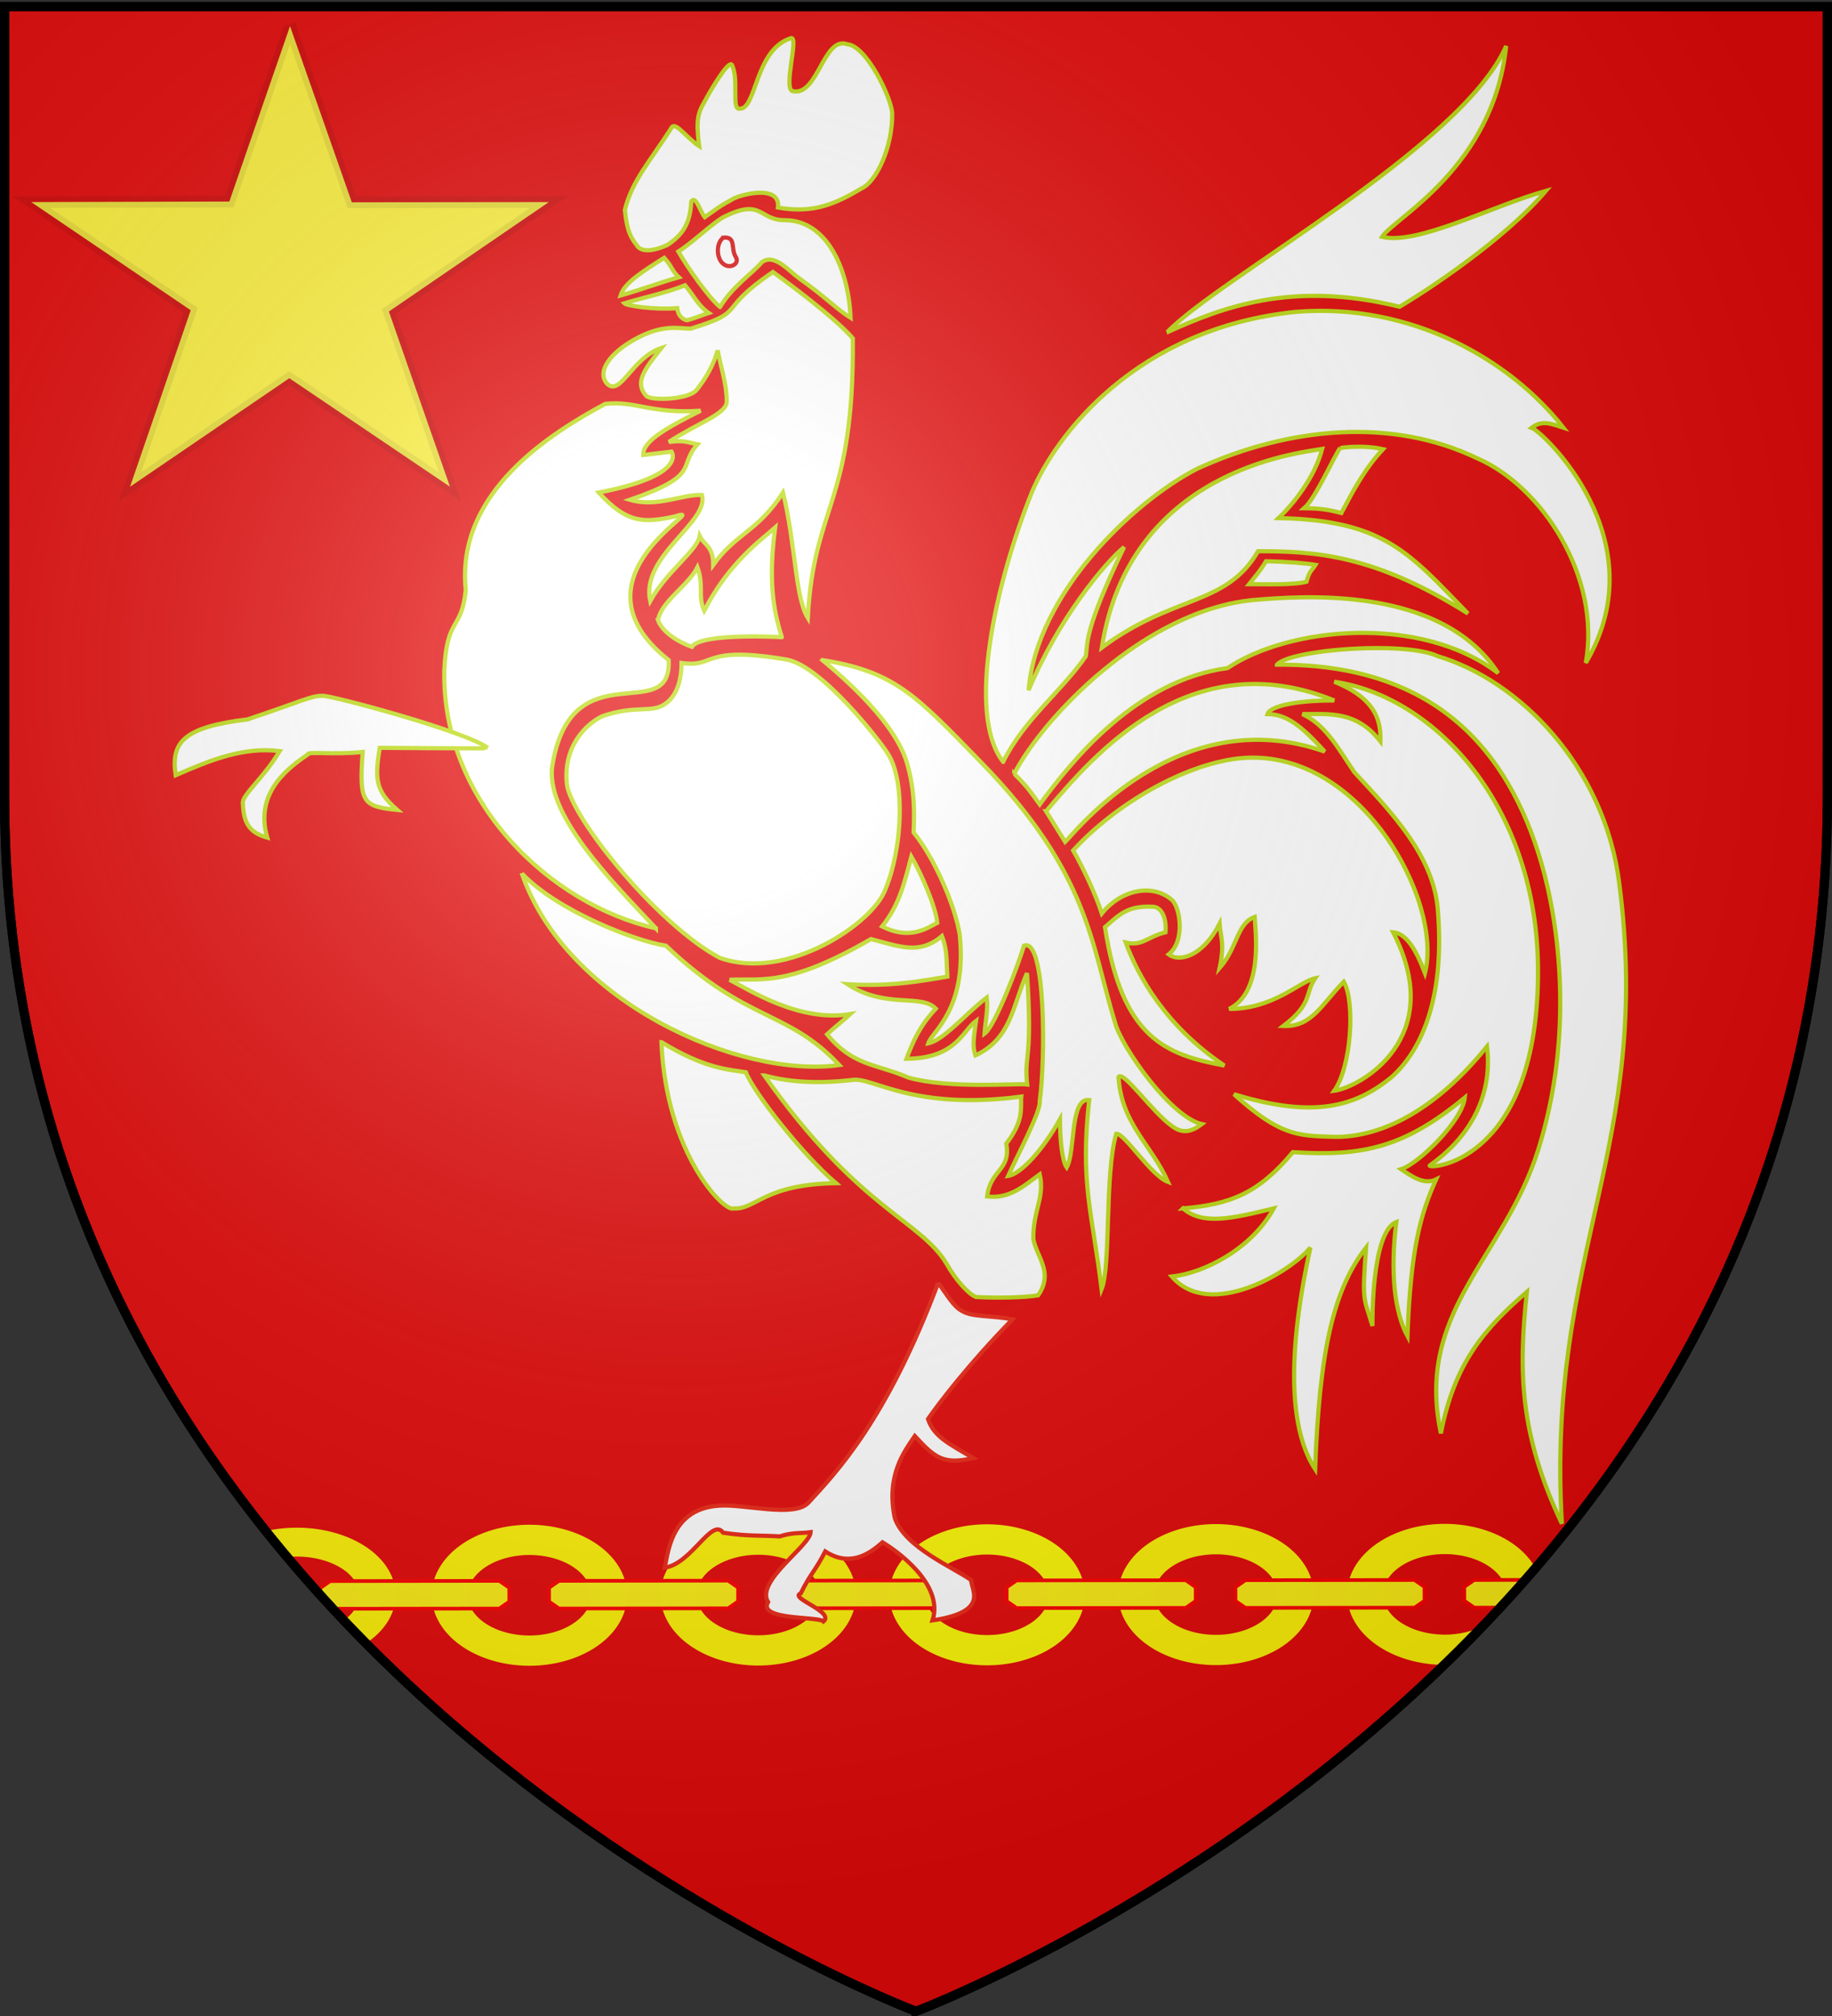 <svg xmlns="http://www.w3.org/2000/svg" xmlns:xlink="http://www.w3.org/1999/xlink" height="660" width="600" version="1.0"><rect width="100%" height="100%" fill="#333333" stroke="none"/><defs><radialGradient xlink:href="#a" id="c" gradientUnits="userSpaceOnUse" gradientTransform="matrix(1.353 0 0 1.349 -77.63 -85.747)" cx="221.445" cy="226.331" fx="221.445" fy="226.331" r="300"/><linearGradient id="a"><stop style="stop-color:white;stop-opacity:.314" offset="0"/><stop offset=".19" style="stop-color:white;stop-opacity:.251"/><stop style="stop-color:#6b6b6b;stop-opacity:.125" offset=".6"/><stop style="stop-color:black;stop-opacity:.125" offset="1"/></linearGradient><clipPath clipPathUnits="userSpaceOnUse" id="b"><path d="M300 658.5S1.5 546.18 1.5 260.728V2.176h597v258.552C598.5 546.18 300 658.5 300 658.5z" style="opacity:1;fill:none;fill-opacity:1;fill-rule:evenodd;stroke:#000;stroke-width:3;stroke-linecap:butt;stroke-linejoin:miter;stroke-miterlimit:4;stroke-dasharray:none;stroke-opacity:1"/></clipPath></defs><g style="display:inline"><path style="fill:#e20909;fill-opacity:1;fill-rule:evenodd;stroke:none;stroke-width:1px;stroke-linecap:butt;stroke-linejoin:miter;stroke-opacity:1;display:inline" d="M301.184 658.5s298.5-112.32 298.5-397.772V2.176h-597v258.552c0 285.452 298.5 397.772 298.5 397.772z"/></g><g style="display:inline"><g clip-path="url(#b)"><path style="fill:none;fill-opacity:1;fill-rule:evenodd;stroke:#000;stroke-width:3.079;stroke-linecap:butt;stroke-linejoin:miter;marker:none;marker-start:none;marker-mid:none;marker-end:none;stroke-miterlimit:4;stroke-dasharray:none;stroke-dashoffset:0;stroke-opacity:1;visibility:visible;display:inline;overflow:visible" d="M-785.161 240.183a6.813 5.638 0 1 1-13.626 0 6.813 5.638 0 1 1 13.626 0z" transform="matrix(3.919 .016 -.026 3.612 3740.183 -329.238)"/><path d="m564.063 530.294 56.66.233 3.351-2.529.036-5.084-3.315-2.556-56.66-.233-3.351 2.528-.036 5.085 3.315 2.556z" style="fill:#000;fill-opacity:1;fill-rule:evenodd;stroke:none;stroke-width:1px;stroke-linecap:butt;stroke-linejoin:miter;stroke-opacity:1;display:inline"/><path transform="matrix(3.831 -.005 .008 3.216 3280.47 -254.204)" d="M-785.161 240.183a6.813 5.638 0 1 1-13.626 0 6.813 5.638 0 1 1 13.626 0z" style="fill:none;fill-opacity:1;fill-rule:evenodd;stroke:#fcf007;stroke-width:3.079;stroke-linecap:butt;stroke-linejoin:miter;marker:none;marker-start:none;marker-mid:none;marker-end:none;stroke-miterlimit:4;stroke-dasharray:none;stroke-dashoffset:0;stroke-opacity:1;visibility:visible;display:inline;overflow:visible"/><path style="fill:none;fill-opacity:1;fill-rule:evenodd;stroke:#fcf007;stroke-width:3.079;stroke-linecap:butt;stroke-linejoin:miter;marker:none;marker-start:none;marker-mid:none;marker-end:none;stroke-miterlimit:4;stroke-dasharray:none;stroke-dashoffset:0;stroke-opacity:1;visibility:visible;display:inline;overflow:visible" d="M-785.161 240.183a6.813 5.638 0 1 1-13.626 0 6.813 5.638 0 1 1 13.626 0z" transform="matrix(3.831 -.005 .008 3.216 3580.253 -254.496)"/><path style="fill:none;fill-opacity:1;fill-rule:evenodd;stroke:#fcf007;stroke-width:3.079;stroke-linecap:butt;stroke-linejoin:miter;marker:none;marker-start:none;marker-mid:none;marker-end:none;stroke-miterlimit:4;stroke-dasharray:none;stroke-dashoffset:0;stroke-opacity:1;visibility:visible;display:inline;overflow:visible" d="M-785.161 240.183a6.813 5.638 0 1 1-13.626 0 6.813 5.638 0 1 1 13.626 0z" transform="matrix(3.831 -.005 .008 3.216 3205.523 -254.132)"/><path transform="matrix(3.831 -.005 .008 3.216 3505.307 -254.423)" d="M-785.161 240.183a6.813 5.638 0 1 1-13.626 0 6.813 5.638 0 1 1 13.626 0z" style="fill:none;fill-opacity:1;fill-rule:evenodd;stroke:#fcf007;stroke-width:3.079;stroke-linecap:butt;stroke-linejoin:miter;marker:none;marker-start:none;marker-mid:none;marker-end:none;stroke-miterlimit:4;stroke-dasharray:none;stroke-dashoffset:0;stroke-opacity:1;visibility:visible;display:inline;overflow:visible"/><path style="fill:none;fill-opacity:1;fill-rule:evenodd;stroke:#fcf007;stroke-width:3.079;stroke-linecap:butt;stroke-linejoin:miter;marker:none;marker-start:none;marker-mid:none;marker-end:none;stroke-miterlimit:4;stroke-dasharray:none;stroke-dashoffset:0;stroke-opacity:1;visibility:visible;display:inline;overflow:visible" d="M-785.161 240.183a6.813 5.638 0 1 1-13.626 0 6.813 5.638 0 1 1 13.626 0z" transform="matrix(3.831 -.005 .008 3.216 3430.361 -254.35)"/><path transform="matrix(3.831 -.005 .008 3.216 3355.415 -254.277)" d="M-785.161 240.183a6.813 5.638 0 1 1-13.626 0 6.813 5.638 0 1 1 13.626 0z" style="fill:none;fill-opacity:1;fill-rule:evenodd;stroke:#fcf707;stroke-width:3.079;stroke-linecap:butt;stroke-linejoin:miter;marker:none;marker-start:none;marker-mid:none;marker-end:none;stroke-miterlimit:4;stroke-dasharray:none;stroke-dashoffset:0;stroke-opacity:1;visibility:visible;display:inline;overflow:visible"/><path style="fill:#faed16;fill-opacity:.995;fill-rule:evenodd;stroke:#fc0201;stroke-width:1.2px;stroke-linecap:butt;stroke-linejoin:miter;stroke-opacity:1" d="m258.028 526.53 55.395-.068 3.253-2.268-.011-4.528-3.264-2.26-55.395.067-3.253 2.268.011 4.528 3.264 2.26zM183.092 526.602l55.395-.067 3.253-2.268-.011-4.528-3.265-2.26-55.395.067-3.252 2.268.01 4.528 3.265 2.26zM482.837 526.311l55.395-.067 3.253-2.268-.012-4.528-3.264-2.26-55.395.067-3.253 2.268.011 4.528 3.265 2.26zM407.9 526.384l55.396-.067 3.252-2.268-.01-4.528-3.265-2.26-55.395.066-3.253 2.268.011 4.529 3.264 2.26zM332.964 526.457l55.396-.067 3.252-2.268-.011-4.529-3.264-2.26-55.395.067-3.253 2.268.011 4.528 3.264 2.26z"/><path style="fill:none;fill-opacity:1;fill-rule:evenodd;stroke:#fcf007;stroke-width:3.079;stroke-linecap:butt;stroke-linejoin:miter;marker:none;marker-start:none;marker-mid:none;marker-end:none;stroke-miterlimit:4;stroke-dasharray:none;stroke-dashoffset:0;stroke-opacity:1;visibility:visible;display:inline;overflow:visible" d="M-785.161 240.183a6.813 5.638 0 1 1-13.626 0 6.813 5.638 0 1 1 13.626 0z" transform="matrix(3.871 -.004 .008 3.074 3161.05 -219.29)"/><path style="fill:#faed16;fill-opacity:.995;fill-rule:evenodd;stroke:#fc0201;stroke-width:1.2px;stroke-linecap:butt;stroke-linejoin:miter;stroke-opacity:1" d="m108.156 526.675 55.395-.067 3.253-2.268-.011-4.528-3.264-2.26-55.396.066-3.252 2.268.01 4.529 3.265 2.26z"/></g><g style="fill:#fff"><path style="fill:#fff;fill-opacity:1;fill-rule:evenodd;stroke:#bdda12;stroke-width:1.374;stroke-opacity:1" d="M214.822 303.913c-34.412-7.635-70.171-41.382-69.305-84.46.788-17.737 5.71-12.86 7.021-26.302-3.335-32.178 28.159-51.458 45.64-60.923 9.832-1.143 14.947 3.348 31.283 2.232-11.124 5.58-19.118 10.045-18.77 14.508l9.257-1.115s5.507 7.768-23.856 13.39c9.22 10.088 14.6 10.045 25.026 7.813 13.556-4.464-37.08 19.464-2.125 47.048 1.065 22.006-31.58-3.623-38.022 34.107-2.967 16.081 19.613 38.51 33.85 53.702z"/><path style="fill:#fff;fill-opacity:1;fill-rule:evenodd;stroke:#bdda12;stroke-width:1.374;stroke-opacity:1" d="M185.664 256.661c1.073 10.474 29.198 45.757 50.053 56.917 21.898 7.812 50.054-11.16 54.226-22.32 5.646-13.528 6.562-35.272 1.042-44.176-1.835-3.405-21.852-29.208-33.37-31.154-28.11-4.75-22.94 2.79-34.411 1.116 0 6.696-2.086 11.718-6.258 13.95-4.17 2.232-9.384-.001-19.29 3.347-3.128 1.117-13.46 8.011-11.992 22.32zM170.914 285.938c14.436 42.136 71.345 67.281 103.968 62.739-16.96-18.151-30.233-13.813-56.776-39.063-10.325-1.579-35.706-11.527-47.192-23.676zM198.934 125.746c-3.687-3.945.735-10.259 9.585-14.994 8.85-4.735 14.01-3.156 17.696-3.156 19.172-5.918 7.744-5.524 26.914-18.544 4.055 2.893 20.278 14.862 26.176 21.7.492 54.187-12.78 54.187-14.747 91.539-4.178-6.84-3.934-23.935-8.11-41.034-8.358 12.891-15.239 13.151-22.858 23.673 0-6.312-2.95-6.313-4.426-9.47-.982 4.999-10.813 11.576-16.221 21.308-3.194-14.862 19.418-25.778 16.96-34.723-6.636-.263-14.747 4.21-23.596 1.579 23.595-8.154 15.485-10.785 22.122-18.15-3.687-.788-4.426-1.396-9.37-.788 9.592-6.314 19.216-9.23 18.955-13.416 0-5.624-1.967-11.049-2.95-16.572-1.474 4.997-3.882 9.135-6.77 12.76-2.49 3.5-14.932 3.729-16.565 2.233-3.943-4.276-.998-8.418 4.901-15.782-9.585 3.157-13.272 15.783-17.696 11.837z"/><path style="fill:#fff;fill-opacity:1;fill-rule:evenodd;stroke:#bdda12;stroke-width:1.374;stroke-opacity:1" d="M215.523 203.08c1.476 3.946 6.638 7.103 11.061 8.682 2.95-4.736 30.234-3.157 29.495-3.157-2.95-9.075-4.424-18.94-2.212-35.906-4.424 3.945-15.115 11.442-23.226 27.225-2.212-4.734 0-7.89-2.212-14.204-3.072 6.05-12.045 11.311-12.906 17.36zM216.631 341.179c1.476 36.562 20.645 55.765 23.595 54.45 7.497.394 9.832-7.892 33.55-8.286-10.815-9.207-26.79-29.462-29.494-36.3-5.531-.921-13.272-1.053-27.65-9.864zM250.316 352.08c30.764 43.709 51.057 47.34 59.635 61.554 3.237 5.712 7.365 10.103 9.712 10.985 6.778.372 16.162.185 20.333-.557 5.215-7.44-.52-12.648-1.564-18.414-.174-9.3 3.825-13.578 2.085-21.204-4.865 3.534-9.731 8.184-17.204 7.253 1.042-8.928 7.82-8.37 6.256-17.298 6.083-7.811 4.56-12.045 4.906-15.393-35.278 4.63-48.458-6.286-55.04-5.484-4.908.547-17.001 1.88-29.119-1.442zM203.24 96.745c1.2-4.113 7.193-7.834 14.293-12.343 2.456 2.65 2.695 4.51 4.782 6.369-6.606 1.86-12.471 4.115-19.075 5.974zM204.464 99.308c6.882-2.105 13.764-3.417 19.91-5.917 2.704 3.155 4.3 6.706 7.741 9.073-2.457.788-4.177 1.58-7.005 2.367-.736 0-2.948-.787-3.318-3.944-7.557.593-16.59-.789-17.328-1.58zM235.802 100.491c-3.563-2.891-10.814-13.15-13.64-18.149 3.933-2.367 10.076-8.286 14.378-11.049 13.273-6.84 11.798.922 20.645.79 13.888.131 20.769 16.441 21.384 31.961-4.67-2.895-7.864-6.577-16.96-13.021-3.316-2.367-8.111-8.286-12.166-5.129-3.073 3.682-9.462 7.76-13.64 14.597z"/><path style="fill:#fff;fill-opacity:1;fill-rule:evenodd;stroke:#da1212;stroke-width:1.374;stroke-opacity:1" d="M236.909 77.805c-2.335 1.645-2.327 6.308-.369 8.286 2.343 2.362 5.9.264 4.425-1.973-1.722-2.761.245-6.707-4.056-6.313z"/><path style="fill:#fff;fill-opacity:1;fill-rule:evenodd;stroke:#bdda12;stroke-width:1.374;stroke-opacity:1" d="M218.659 80.173c-4.424 1.972-7.743 2.367-9.587.788-2.212-2.762-3.686-4.734-4.423-12.232 2.334-9.601 8.357-16.046 15.483-27.225 1.476-1.314 4.794 3.682 8.85 6.313-1.106-8.35-.37-10.785 1.474-14.006 2.58-4.868 8.11-14.072 9.217-12.627 2.458 4.67-.245 14.862 2.582 14.402 5.592.197 4.916-19.333 16.775-23.082 2.826-.92-2.827 17.099.737 17.362 8.11 1.577 9.955-18.15 17.696-15.39 6.39.46 14.624 17.888 14.747 22.688.123 11.18-5.283 22.36-9.955 24.465-8.418 4.996-15.73 8.417-27.467 6.313.985-7.892-13.147-4.21-15.482-2.369-3.81 1.973-5.04 3.157-8.482 5.524-1.473-1.709-2.95-7.365-4.422-5.13-.37 7.103-2.58 10.654-7.743 14.206zM238.9 320.763c6.605 3.348 22.908 13.99 39.572 11.228-2.78 2.603-4.823 4.024-7.604 6.628 8.653 10.495 15.96 9.551 26.688 14.176 13.537 3.739 35.367 1.804 38.857 2.238-1.107-10.259 1.898-7.434-.065-36.435-4.73 10.654-5.077 21.397-16.875 26.92-1.043-2.975-.61-5.557.19-11.295-4.52 3.348-6.457 12.22-22.775 12.412 2.214-5.997 4.426-10.811 9.587-16.413-4.72-5.04-16.443.18-28.903-8.015 13.85.88 24.016-1.003 32.706-2.491-.349-5.208.044-8.444-1.78-13.258-7.443 6.244-13.777 3.417-23.248.98-27.185 15.687-35.57 12.828-46.35 13.325zM288.894 303.299c5.897-7.366 7.373-14.73 9.584-22.885 3.319 5.656 8.111 16.836 8.48 21.701-3.32 1.71-8.849 5.788-18.064 1.184z"/><path style="fill:#fff;fill-opacity:1;fill-rule:evenodd;stroke:#bdda12;stroke-width:1.374;stroke-opacity:1" d="M269.352 216.1c20.768 17.23 26.054 28.145 27.65 33.538 2.704 9.207 2.46 16.835 2.215 22.886 6.758 8.286 13.517 23.673 15.114 33.537 2.458 24.463-9.093 31.566-10.323 35.51 5.162-1.052 12.535-9.993 19.173-14.992.49 3.945-.494 7.891-.74 11.837 3.565-2.498 11.553-23.937 12.905-28.803 7.128-3.025 7.128 36.957 5.162 50.9.492 3.157-7.128 17.36-10.323 24.462 4.177-.658 11.307-8.418 16.96-18.545 0 6.84.737 13.679 2.211 15.783 2.95-5.261.948-22.937 7.373-22.097-3.058 27.153.983 36.828 4.056 61.949 3.073-7.497.982-37.878 4.793-50.9 2.703-.262 11.307 13.678 16.959 15.783-5.407-12.233-15.239-18.939-16.223-34.328 1.476-2.498 11.061 11.573 17.698 16.177 3.932 2.894 7.127 1.054 9.585-.788-10.2-2.367-26.299-25.253-28.387-33.145-7.865-25.57-8.438-48.914-43.71-85.118-21.75-22.323-28.429-29.832-52.148-33.646zM328.526 249.408c-12.376-15.98-2.009-59.706 9.386-88.166 7.662-18.387 33.962-53.776 86.55-59.149 37.586-3.042 70.014 15.54 87.595 37.945-3.548-1.122-6.898-2.755-10.428 0 3.456 1.15 41.583 36.59 17.727 77.004 5.086-28.137-14.333-57.787-35.455-66.96-27.87-13.426-61.444-10.462-91.765 3.349-21.3 10.982-52.666 41.108-55.267 72.54 9.899-23.619 25.028-41.74 31.283-46.873-13.138 27.256-11.926 31.414-12.513 35.713-8.103 11.696-20.026 20.479-27.113 34.597z"/><path style="fill:#fff;fill-opacity:1;fill-rule:evenodd;stroke:#bdda12;stroke-width:1.374;stroke-opacity:1" d="M382.23 108.79c16.51-17.484 96.63-60.636 111.057-93.744-4.172 39.804-36.498 56.172-40.669 62.496 11.644 2.79 35.802-10.044 53.702-15.066-13.555 15.995-39.624 33.109-47.965 37.944-35.456-8.742-58.398.371-76.126 8.37zM360.853 212.02c9.084-57.896 63.765-63.603 72.168-65.054-2.438 9.466-9.69 18.319-14.295 22.647 34.759.692 42.898 11.582 62.047 31.247-30.762-19.344-50.08-20.37-68.735-20.416-10.427 18.043-27.723 14.092-51.185 31.576z"/><path style="fill:#fff;fill-opacity:1;fill-rule:evenodd;stroke:#bdda12;stroke-width:1.374;stroke-opacity:1" d="M438.945 146.656c-1.476 1.58-8.11 16.571-11.798 19.728 5.901 0 9.218.79 12.168 1.579 3.81-7.233 7.618-14.467 13.64-20.911-3.933-.921-9.34-1.054-14.01-.396zM414.613 183.746c-1.844 3.156-3.688 5.13-5.531 7.497 4.794 0 14.409.349 18.803-.79 1.035-3.762 1.72-3.55 2.95-5.524-3.196-.527-8.97-1.05-16.222-1.183zM332.177 253.313c8.864-17.483 42.382-53.697 78.73-56.915 14.98-1.235 61.002-5.024 79.773 23.992-25.548-19.529-68.825-15.064-88.636-1.673-30.243 4.092-51.096 30.503-61.526 44.64-2.78-3.721-3.477-5.208-8.341-10.044z"/><path style="fill:#fff;fill-opacity:1;fill-rule:evenodd;stroke:#bdda12;stroke-width:1.374;stroke-opacity:1" d="m342.605 265.589 6.255 10.044c2.781-2.606 36.846-46.5 84.987-29.574-7.995-8.928-12.86-12.276-18.769-12.276.695-2.23 7.646-4.464 21.897-4.464-47.098-19.158-78.554 17.484-94.37 36.27z"/><path style="fill:#fff;fill-opacity:1;fill-rule:evenodd;stroke:#bdda12;stroke-width:1.374;stroke-opacity:1" d="M418.206 217.6c4.345-5.021 42.06-7.811 52.66-2.789 26.765 7.998 54.587 36.026 59.439 74.214 11.301 86.352-23.985 120.9-18.77 209.808-13.902-29.387-14.252-49.848-11.47-75.887-13.904 12.09-23.637 23.065-28.156 46.314-8.516-39.99 20.617-57.245 31.805-92.63 12.102-38.273 6.7-74.916 1.042-94.3-10.68-36.603-34.757-65.101-86.55-64.73z"/><path style="fill:#fff;fill-opacity:1;fill-rule:evenodd;stroke:#bdda12;stroke-width:1.374;stroke-opacity:1" d="M426.548 233.783c7.213 3.348 10.913 9.823 16.988 19.005 12.175 13.126 25.738 27.166 27.331 44.607 2.361 27.481-4.363 45.631-15.12 55.242-11.646 9.475-25.026 13.764-51.62 5.58 14.948 13.579 20.938 13.61 32.327 13.95 11.46.373 30.242-4.464 50.576-29.574 3.128 26.786-19.812 39.06-18.77 39.06 1.042 1.116 35.455-2.231 35.455-63.612 0-53.942-33.716-90.024-66.737-94.86 14.424 5.765 15.292 13.763 15.12 19.53-7.822-10.045-16.687-8.928-25.55-8.928z"/><path style="fill:#fff;fill-opacity:1;fill-rule:evenodd;stroke:#bdda12;stroke-width:1.374;stroke-opacity:1" d="M351.468 278.422c13.904-15.252 36.344-28.14 54.224-30.131 39.34-4.264 67.086 46.5 61.004 70.307-3.129-8.183-6.257-13.02-10.428-13.39 17.901 34.781-10.949 50.777-19.29 51.892 5.56-7.811 6.95-29.015 3.126-35.712-7.3 7.44-10.426 14.882-19.812 14.51 9.732-7.44 6.952-10.416 10.429-15.626-5.216 1.116-13.558 10.045-28.158 10.045 11.125-5.58 8.691-24.552 8.345-30.131-5.91 2.23-5.562 10.042-11.47 16.738 1.737-8.184.345-9.672-.003-14.508-5.561 10.79-13.208 12.65-16.685 10.045 5.563-4.464 3.742-15.525 1.043-17.856-6.34-5.48-16.682-3.348-22.94 4.463-2.087-6.51-6.257-15.251-9.385-20.646zM387.444 395.603c15.467-1.302 24.68-4.835 35.976-18.414 22.941 1.488 36.497-1.488 56.31-17.855-.695 7.438-14.946 21.576-20.855 23.435 3.822 2.604 7.646 5.208 11.47 3.348-5.214 11.532-8.342 23.066-9.385 51.337-4.17-7.812-5.736-20.648-3.65-37.388-8.342 3.35-7.821 34.04-7.821 34.04-2.78-9.672-3.476-7.067-2.084-25.668-10.775 13.763-15.295 34.225-16.684 72.539-12.688-19.342-4.52-58.776-1.565-72.539-6.257 7.811-32.847 23.992-45.362 9.484 10.428-1.116 26.07-8.927 33.37-22.32-13.732 3.348-23.29 5.582-29.72.001z"/><path style="fill:#fff;fill-opacity:1;fill-rule:evenodd;stroke:#bdda12;stroke-width:1.374;stroke-opacity:1" d="M361.897 303.534c5.561 36.455 19.986 41.782 39.102 45.317-19.142-12.867-28.231-29.102-32.324-40.295 5.561 1.302 6.95-1.86 13.034-3.348.347-4.092-.87-8.186-4.171-8.37-8.343-.373-10.95 2.603-15.641 6.696zM105.853 227.803c-3.815-.151-7.026 1.803-24.795 7.707-20.997 2.578-25.134 7.419-23.524 18.282 11.66-5.077 22.196-9.33 34.063-7.897-5.406 9.075-12.551 14.444-12.06 17.206.246 6.443 2.217 9.494 7.993 11.125-4.432-15.087 7.695-23.373 13.273-27.224-.309-1.118 8.163.181 17.994-.82-1.223 16.553-.081 17.827 11.309 18.984-7.086-6.177-7.453-10.052-5.723-20.34 0 0 35.672.24 35.562.152-6.54-5.273-50.277-17.025-54.092-17.175z"/><path style="fill:#fff;fill-opacity:1;fill-rule:evenodd;stroke:#e92816;stroke-width:1.374;stroke-opacity:1" d="M307.243 420.028c-16.933 44.955-33.255 61.87-42.475 71.912-4.605 4.974-20.725.447-29.018.964-15.342.833-16.797 14.092-18.038 20.292 8.712-1.112 15.46-16.627 19.113-11.421 8.177 1.25 12.347.807 18.518 1.21 4.546-1.421 6.766-.92 10.148-1.38-.263 4.557-18.17 16.06-13.936 22.867-3.503 6.068 16.438 4.61 18.165 6.352 3.702-3.226-11.493-7.682-7.468-9.175 3.4-6.858 4.461-6.863 8.031-13.74 7.828 5.043 14.047 1.233 18.74-2.978 3.935 2.335 20.296 13.442 16.402 25.547 18.843-2.757 12.633-9.995 12.652-13.18-6.158-4.34-21.543-10.65-24.993-20.232-3-14.207 3.25-22.043 6.53-26.925 6.386 6.904 9.232 9.557 19.139 7.204-8.365-4.93-12.848-7.065-14.816-12.78 3.677-5.295 13.485-18.16 27.688-32.656-6.778-1.236-13.23-.742-16.26-2.575-3.243-1.491-5.587-6.228-8.122-9.306z"/></g><path style="fill:#fcef3c;fill-opacity:1;stroke:#000;stroke-width:3.827;stroke-miterlimit:4;stroke-dasharray:none;stroke-dashoffset:0;stroke-opacity:.082;display:inline" d="m94.984 8.564 20.24 57.664 64.527-.07-52.39 35.82 20.012 57.368-52.62-35.525-52.158 35.525 19.869-57.777-52.247-35.411 64.899-.183 19.868-57.41z"/></g><g style="display:inline"><path d="M300 658.5s298.5-112.32 298.5-397.772V2.176H1.5v258.552C1.5 546.18 300 658.5 300 658.5z" style="opacity:1;fill:url(#c);fill-opacity:1;fill-rule:evenodd;stroke:none;stroke-width:1px;stroke-linecap:butt;stroke-linejoin:miter;stroke-opacity:1"/></g><path d="M300 658.5S1.5 546.18 1.5 260.728V2.176h597v258.552C598.5 546.18 300 658.5 300 658.5z" style="opacity:1;fill:none;fill-opacity:1;fill-rule:evenodd;stroke:#000;stroke-width:3;stroke-linecap:butt;stroke-linejoin:miter;stroke-miterlimit:4;stroke-dasharray:none;stroke-opacity:1"/><path style="opacity:1;fill:none;fill-opacity:1;fill-rule:evenodd;stroke:#000;stroke-width:3;stroke-linecap:butt;stroke-linejoin:miter;stroke-miterlimit:4;stroke-dasharray:none;stroke-opacity:1" d="M300 658.461S1.5 546.141 1.5 260.69V2.137h597V260.69c0 285.452-298.5 397.772-298.5 397.772z"/></svg>